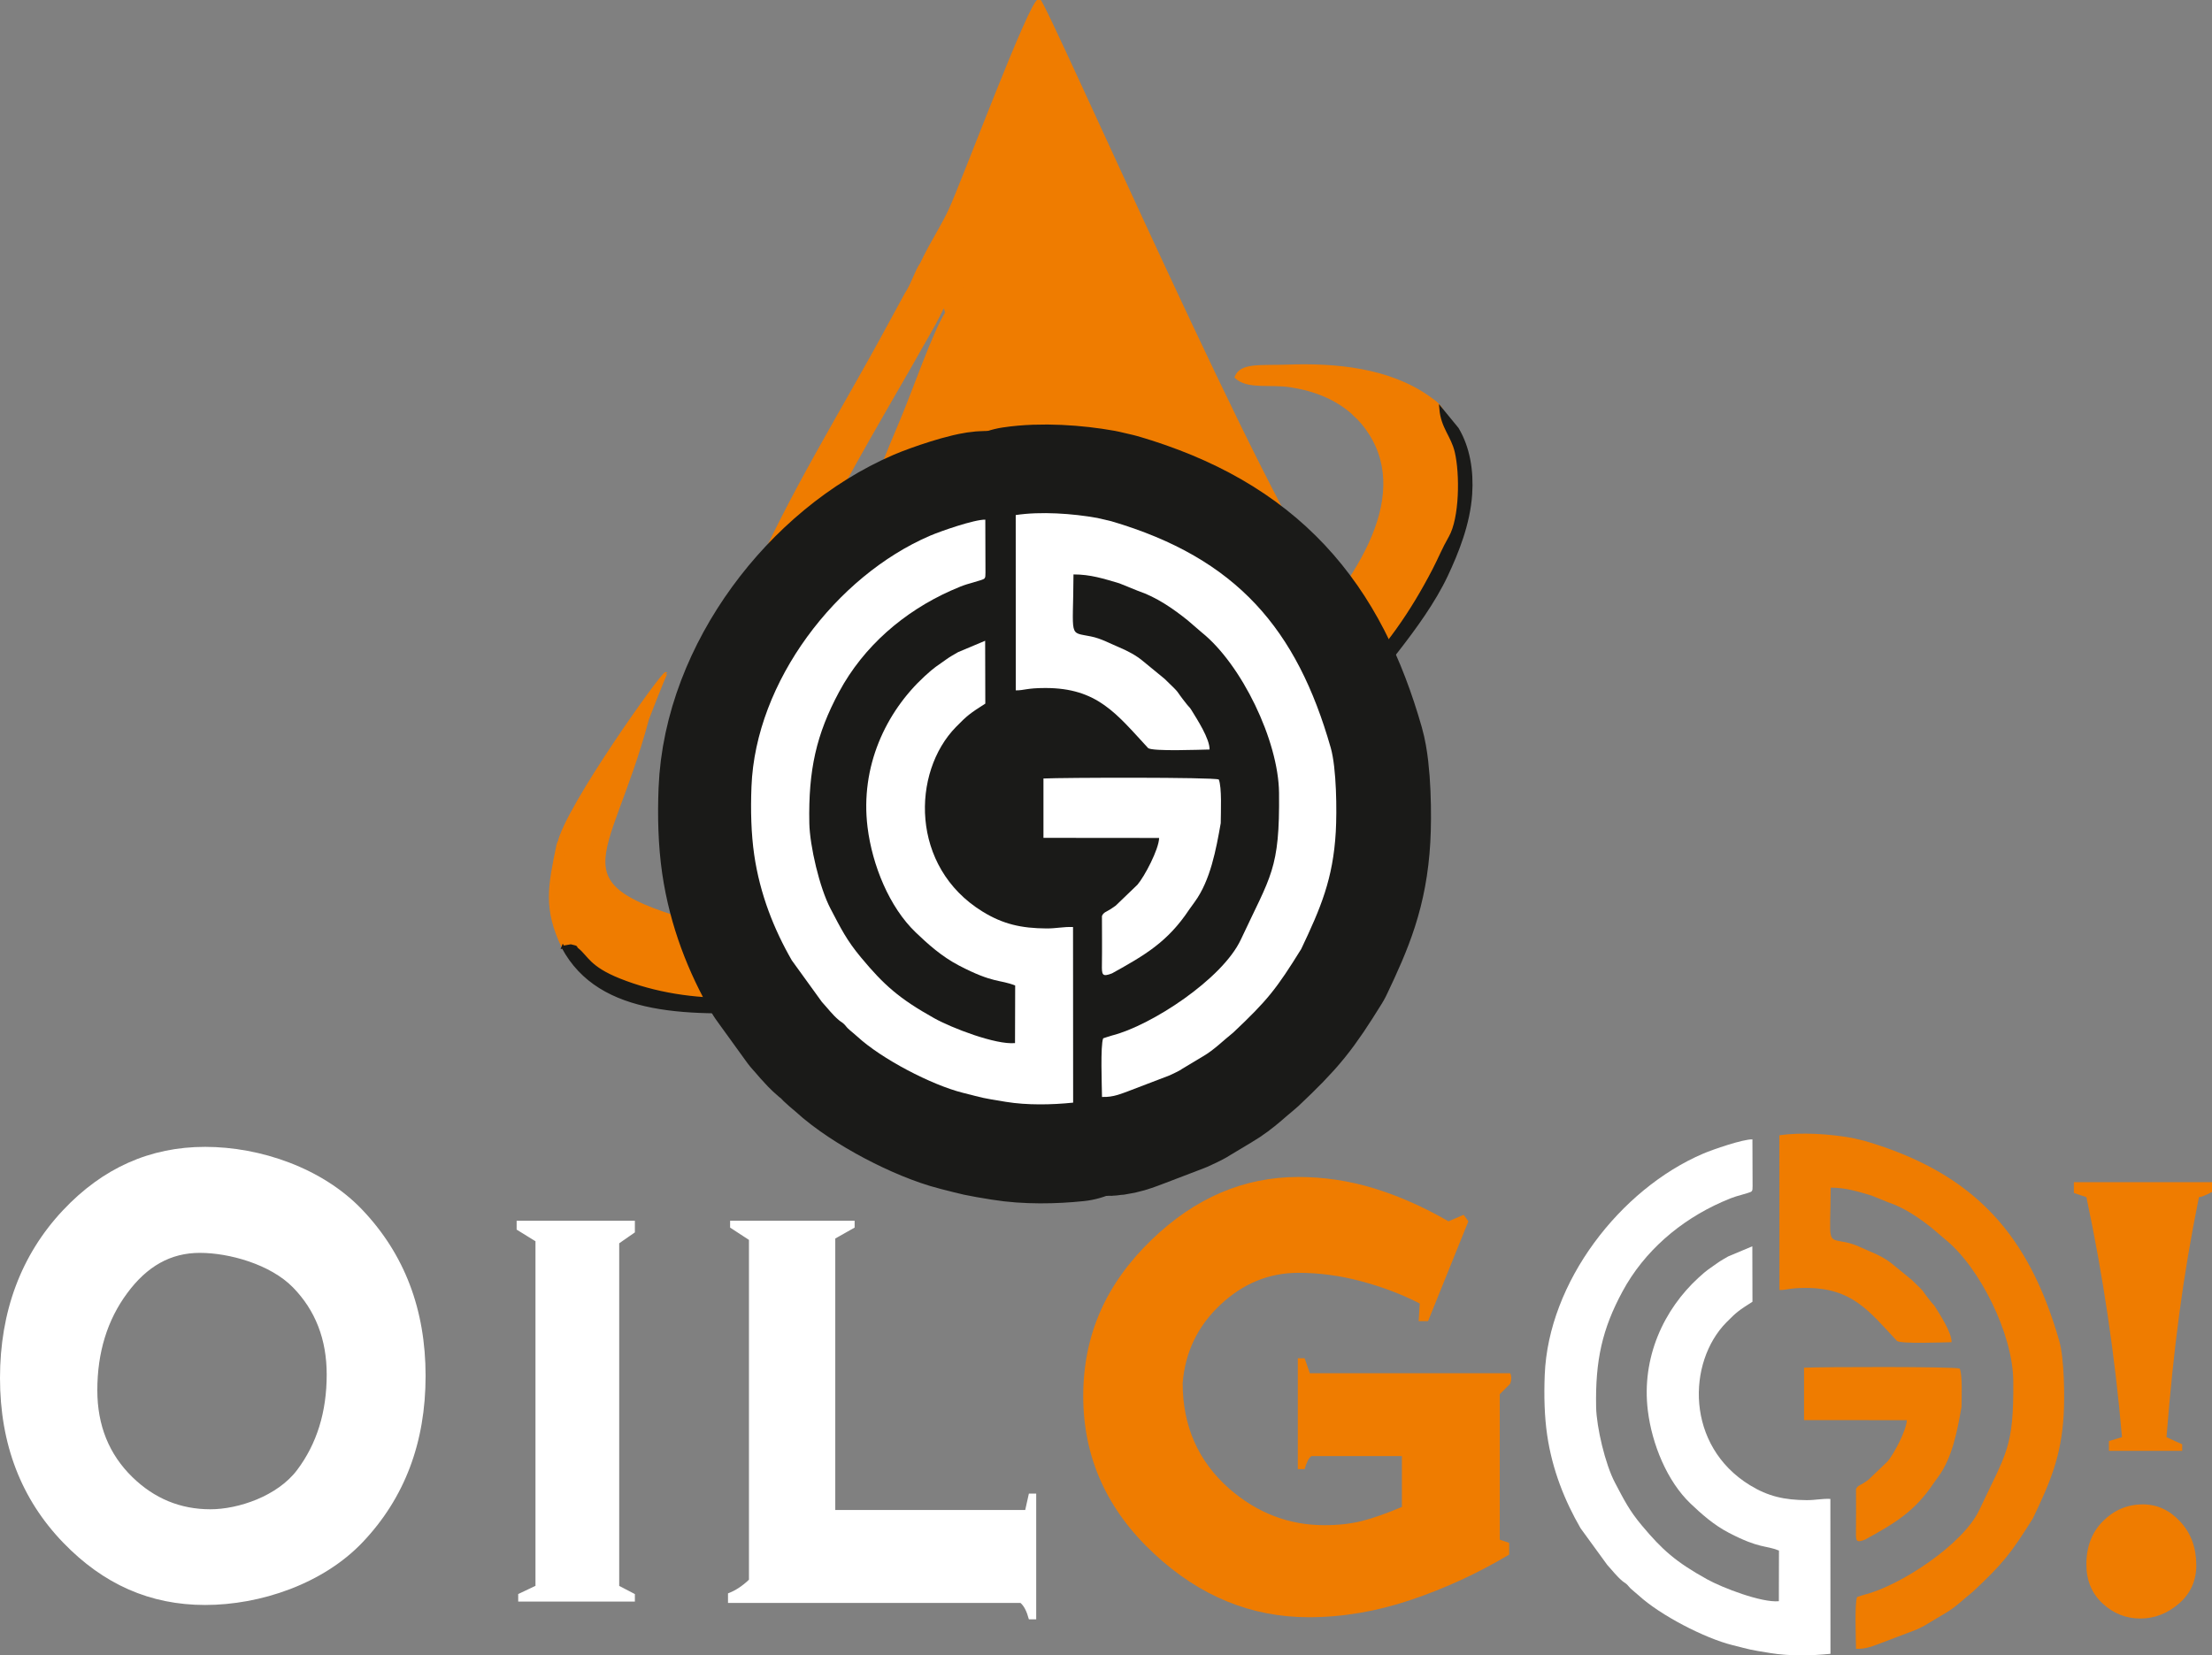 <svg xmlns="http://www.w3.org/2000/svg" width="167" height="125" viewBox="0 0 167 125" fill="none"><rect x="0" y="0" width="167" height="125" fill="#808080" stroke="none"/><g clip-path="url(#clip0_4424_2719)"><path fill-rule="evenodd" clip-rule="evenodd" d="M134.299 120.921C132.994 121.045 130.034 119.906 128.876 119.263C126.512 117.95 125.504 117.051 123.961 115.209C122.998 114.058 122.628 113.298 121.925 111.968C121.189 110.574 120.534 107.782 120.503 106.267C120.433 102.718 120.972 100.348 122.495 97.527C124.144 94.475 126.857 92.166 129.99 90.775C131.081 90.29 131.109 90.36 131.971 90.086C132.294 89.984 132.315 89.977 132.315 89.571L132.303 86.043C131.572 86.026 129.297 86.816 128.592 87.117C122.313 89.799 116.895 96.83 116.623 103.832C116.56 105.429 116.601 106.976 116.808 108.382C117.193 111.009 118.137 113.349 119.33 115.413L121.343 118.18C121.725 118.593 122.05 119.032 122.474 119.387C122.645 119.53 122.669 119.513 122.811 119.639C122.95 119.766 122.958 119.817 123.09 119.945C123.28 120.127 123.504 120.29 123.721 120.489C125.352 121.982 128.693 123.711 130.789 124.235C132.279 124.609 131.983 124.565 133.69 124.842C135.088 125.068 136.749 125.044 138.195 124.893L138.188 113.194C137.528 113.167 137.069 113.291 136.407 113.288C134.727 113.279 133.497 113.007 132.12 112.164C127.251 109.183 127.369 102.878 130.339 99.862C131.122 99.069 131.28 98.959 132.306 98.306L132.296 94.118L130.479 94.881C130.214 95.034 129.913 95.201 129.697 95.356C128.996 95.862 128.958 95.828 128.236 96.488C125.629 98.872 123.908 102.509 124.409 106.541C124.724 109.081 125.87 111.87 127.634 113.55C128.45 114.325 129.374 115.158 130.534 115.76C132.862 116.969 133.273 116.68 134.308 117.095L134.299 120.933V120.921Z" fill="white"></path><path fill-rule="evenodd" clip-rule="evenodd" d="M147.339 101.36C147.351 100.639 146.508 99.358 146.109 98.709C145.993 98.522 145.964 98.534 145.81 98.343C144.881 97.187 145.555 97.833 144.323 96.648L142.896 95.483C142.431 95.085 141.808 94.767 141.249 94.536C140.614 94.274 140.07 93.963 139.382 93.822C137.858 93.511 138.193 93.99 138.212 89.69C139.341 89.685 140.251 89.977 141.29 90.285L142.539 90.79C143.772 91.2 144.884 91.97 145.866 92.749L146.814 93.56C149.476 95.682 151.96 100.761 151.996 104.247C152.049 109.375 151.45 109.729 149.437 114.021C148.198 116.663 143.408 119.761 140.802 120.416C140.799 120.416 140.248 120.584 140.205 120.606C140.01 121.06 140.116 123.762 140.125 124.514C140.898 124.548 141.461 124.281 142.049 124.068L144.66 123.075C144.768 123.026 145.319 122.769 145.428 122.691C145.442 122.681 145.461 122.664 145.473 122.655L146.903 121.803C147.642 121.375 148.251 120.754 148.92 120.227C151.226 118.069 151.823 117.314 153.483 114.655C154.785 111.931 155.618 109.996 155.801 106.847C155.881 105.471 155.854 102.606 155.462 101.241C153.197 93.368 149.187 88.615 140.746 86.15L139.805 85.932C138.149 85.638 136.007 85.485 134.337 85.738L134.342 97.42C134.915 97.427 135.064 97.265 136.318 97.262C139.815 97.257 141.083 98.974 143.218 101.268C143.541 101.496 146.662 101.373 147.334 101.36" fill="#EF7C00"></path><path fill-rule="evenodd" clip-rule="evenodd" d="M140.123 112.468C140.123 113.529 140.137 114.599 140.121 115.658C140.109 116.36 140.118 116.539 140.802 116.272C142.994 115.058 144.527 114.194 145.986 112.004L146.337 111.519C147.399 110.079 147.779 108.013 148.087 106.262C148.094 105.502 148.169 103.878 147.957 103.354C147.558 103.194 137.451 103.223 136.2 103.288V107.243L143.959 107.25C143.935 108.018 142.975 109.819 142.508 110.363L141.05 111.759C140.91 111.856 140.821 111.914 140.701 111.997C140.482 112.145 140.21 112.198 140.121 112.47" fill="#EF7C00"></path><path fill-rule="evenodd" clip-rule="evenodd" d="M78.231 122.29H77.678C77.519 121.688 77.31 121.276 77.045 121.052H54.962V120.329C55.516 120.122 56.043 119.778 56.544 119.297V93.635L55.121 92.705V92.188H64.522V92.705L63.061 93.531V114.031H77.401L77.678 112.793H78.231V122.293V122.29ZM47.932 120.948H39.123V120.38L40.427 119.761V93.737L39.005 92.858V92.188H47.932V93.067L46.748 93.892V119.763L47.932 120.382V120.95V120.948ZM24.665 103.805C24.665 101.154 23.816 98.959 22.116 97.221C20.417 95.483 17.303 94.614 15.091 94.614C12.879 94.614 11.1 95.628 9.601 97.66C8.099 99.692 7.348 102.135 7.348 104.992C7.348 107.644 8.231 109.829 9.996 111.55C11.654 113.167 13.618 113.978 15.883 113.978C17.989 113.978 20.947 112.987 22.434 111.008C23.921 109.03 24.665 106.629 24.665 103.805ZM32.131 103.907C32.131 108.933 30.552 113.116 27.39 116.454C24.388 119.622 19.647 121.205 15.486 121.205C11.324 121.205 7.808 119.642 4.78 116.507C1.591 113.206 0 109.054 0 104.063C0 99.071 1.579 94.784 4.741 91.411C7.743 88.209 11.326 86.609 15.486 86.609C19.645 86.609 24.343 88.199 27.351 91.36C30.533 94.706 32.131 98.882 32.131 103.907Z" fill="white"></path><path fill-rule="evenodd" clip-rule="evenodd" d="M165.816 118.188C165.816 119.37 165.38 120.339 164.511 121.094C163.642 121.849 162.668 122.227 161.587 122.227C160.506 122.227 159.558 121.849 158.742 121.094C157.926 120.339 157.517 119.353 157.517 118.139C157.517 116.792 157.938 115.701 158.781 114.864C159.623 114.026 160.624 113.609 161.782 113.609C162.863 113.609 163.804 114.043 164.608 114.915C165.411 115.784 165.813 116.877 165.813 118.19M167 90.015C166.499 90.278 166.17 90.409 166.013 90.409C165.407 93.405 164.913 96.335 164.533 99.2C164.15 102.065 163.828 105.175 163.565 108.532L164.75 109.074V109.566H159.219V108.828L160.205 108.532C159.671 102.375 158.776 96.335 157.519 90.409L156.571 90.088V89.275H167V90.013V90.015ZM114.019 104.497L113.229 105.286V116.27L113.939 116.515V117.401C111.568 118.814 109.094 119.955 106.512 120.824C103.932 121.693 101.363 122.13 98.807 122.13C94.463 122.13 90.578 120.538 87.153 117.352C83.572 114.036 81.781 110.064 81.781 105.434C81.781 100.805 83.507 96.93 86.956 93.613C90.222 90.462 93.909 88.884 98.018 88.884C99.968 88.884 101.876 89.171 103.746 89.746C105.616 90.321 107.486 91.149 109.356 92.232L110.502 91.739L110.858 92.232L107.816 99.768H107.106L107.186 98.437C105.843 97.748 104.374 97.189 102.781 96.762C101.188 96.335 99.602 96.121 98.02 96.121C95.808 96.121 93.847 96.925 92.133 98.534C90.422 100.144 89.474 102.113 89.288 104.444C89.288 107.695 90.46 110.353 92.805 112.422C94.911 114.259 97.308 115.18 99.994 115.18C101.048 115.18 101.996 115.073 102.839 114.859C103.681 114.645 104.682 114.293 105.84 113.801V109.96H99.007C98.875 110.059 98.771 110.205 98.692 110.404C98.639 110.504 98.574 110.683 98.495 110.945H97.982V102.572H98.495L98.889 103.706H114.019C114.124 103.936 114.124 104.199 114.019 104.495V104.497Z" fill="#EF7C00"></path><path fill-rule="evenodd" clip-rule="evenodd" d="M71.719 15.873C70.857 17.721 69.41 19.651 69.098 21.406L69.259 22.457C72.328 22.501 69.581 21.935 72.631 21.073C72.494 23.754 71.974 23.241 71.463 23.635C70.534 25.065 68.929 29.697 68.116 31.608C66.992 34.249 65.865 37.082 64.874 40.042C60.159 54.094 60.346 58.777 63.186 65.512C63.239 65.568 63.307 65.585 63.326 65.694L64.161 67.583C70.761 66.395 80.677 61.059 85.534 57.733C89.062 55.317 93.423 51.831 96.198 48.828C96.829 48.146 99.773 44.39 99.746 43.297C96.55 40.411 78.876 0.061 78.451 0.027C77.832 -0.024 72.698 13.771 71.719 15.873Z" fill="#EF7C00"></path><path d="M71.719 15.873C70.857 17.721 69.41 19.651 69.098 21.406L69.259 22.457C72.328 22.501 69.581 21.935 72.631 21.073C72.494 23.754 71.974 23.241 71.463 23.635C70.534 25.065 68.929 29.697 68.116 31.608C66.992 34.249 65.865 37.082 64.874 40.042C60.159 54.094 60.346 58.777 63.186 65.512C63.239 65.568 63.307 65.585 63.326 65.694L64.161 67.583C70.761 66.395 80.677 61.059 85.534 57.733C89.062 55.317 93.423 51.831 96.198 48.828C96.829 48.146 99.773 44.39 99.746 43.297C96.55 40.411 78.876 0.061 78.451 0.027C77.832 -0.024 72.698 13.771 71.719 15.873Z" stroke="#EF7C00" stroke-width="0.22" stroke-miterlimit="22.93"></path><path fill-rule="evenodd" clip-rule="evenodd" d="M102.278 31.326C102.709 31.722 103.06 32.127 103.441 32.719C109.828 42.673 86.781 58.828 80.508 62.377C74.734 65.645 65.747 69.408 58.801 70.037C57.242 70.178 55.54 70.214 53.978 70.117C41.438 66.798 45.864 65.602 48.888 54.295C48.907 54.22 50.242 50.809 50.274 50.867C50.139 50.634 42.726 61.044 42.194 63.686L43.766 62.89C43.744 64.05 43.862 63.54 43.494 64.383C44.278 64.254 45.46 63.849 44.392 62.958C44.413 64.48 44.981 64.618 44.988 64.633C45.2 65.094 45.243 66.053 45.236 66.376L44.512 66.546C43.814 66.672 43.956 66.92 42.697 66.944L42.601 66.114C42.601 66.114 42.659 65.368 42.661 65.245C42.697 64.244 42.74 64.448 42.514 63.506C42.105 63.737 42.298 63.339 42.124 63.812C41.474 66.963 41.118 68.59 42.507 71.52L43.102 71.416C43.732 71.571 43.347 71.489 43.597 71.686C44.319 72.256 44.452 73.062 46.77 73.99C52.182 76.158 58.536 75.699 63.986 74.157L76.325 69.828C77.984 69.09 79.7 68.236 81.23 67.352L84.66 65.417C84.903 65.284 84.973 65.262 85.221 65.116C85.777 64.791 85.498 64.919 85.924 64.667C86.985 64.038 87.05 64.111 88.025 63.378C96.102 57.301 94.79 59.158 102.088 51.627C104.726 48.906 106.543 46.33 108.261 43.025C108.695 42.195 108.988 41.443 109.491 40.566C110.307 39.141 110.348 35.795 109.946 34.103C109.653 32.867 109.082 32.705 108.959 31.268C108.801 30.685 108.444 30.432 107.847 30.01C104.827 27.878 100.805 27.517 97.214 27.645C95.147 27.718 93.717 27.495 93.322 28.478C94.203 29.311 95.878 28.891 97.457 29.141C99.296 29.432 100.935 30.071 102.29 31.321L102.278 31.326Z" fill="#EF7C00"></path><path d="M102.278 31.326C102.709 31.722 103.06 32.127 103.441 32.719C109.828 42.673 86.781 58.828 80.508 62.377C74.734 65.645 65.747 69.408 58.801 70.037C57.242 70.178 55.54 70.214 53.978 70.117C41.438 66.798 45.864 65.602 48.888 54.295C48.907 54.22 50.242 50.809 50.274 50.867C50.139 50.634 42.726 61.044 42.194 63.686L43.766 62.89C43.744 64.05 43.862 63.54 43.494 64.383C44.278 64.254 45.46 63.849 44.392 62.958C44.413 64.48 44.981 64.618 44.988 64.633C45.2 65.094 45.243 66.053 45.236 66.376L44.512 66.546C43.814 66.672 43.956 66.92 42.697 66.944L42.601 66.114C42.601 66.114 42.659 65.368 42.661 65.245C42.697 64.244 42.74 64.448 42.514 63.506C42.105 63.737 42.298 63.339 42.124 63.812C41.474 66.963 41.118 68.59 42.507 71.52L43.102 71.416C43.732 71.571 43.347 71.489 43.597 71.686C44.319 72.256 44.452 73.062 46.77 73.99C52.182 76.158 58.536 75.699 63.986 74.157L76.325 69.828C77.984 69.09 79.7 68.236 81.23 67.352L84.66 65.417C84.903 65.284 84.973 65.262 85.221 65.116C85.777 64.791 85.498 64.919 85.924 64.667C86.985 64.038 87.05 64.111 88.025 63.378C96.102 57.301 94.79 59.158 102.088 51.627C104.726 48.906 106.543 46.33 108.261 43.025C108.695 42.195 108.988 41.443 109.491 40.566C110.307 39.141 110.348 35.795 109.946 34.103C109.653 32.867 109.082 32.705 108.959 31.268C108.801 30.685 108.444 30.432 107.847 30.01C104.827 27.878 100.805 27.517 97.214 27.645C95.147 27.718 93.717 27.495 93.322 28.478C94.203 29.311 95.878 28.891 97.457 29.141C99.296 29.432 100.935 30.071 102.29 31.321L102.278 31.326Z" stroke="#EF7C00" stroke-width="0.22" stroke-miterlimit="22.93"></path><path fill-rule="evenodd" clip-rule="evenodd" d="M56.702 76.128C56.447 76.432 59.475 80.2 59.906 80.632C60.428 81.156 61.28 82.125 61.855 82.572C62.669 82.302 63.174 81.848 63.875 81.423C64.59 81.751 65.572 82.378 66.18 82.909L65.778 85.344C67.612 85.888 69.081 87.032 71.341 87.333C71.627 86.264 71.849 86.352 72.229 85.439C75.456 86.01 74.811 85.356 75.5 88.365L81.192 88.311L81.63 85.983L84.458 85.5C85.194 87.053 85.158 87.216 86.716 87.272C87.44 86.636 87.707 86.66 88.725 86.383C88.641 86.311 88.533 86.255 88.451 86.197C88.374 86.143 88.282 86.082 88.193 86.017C88.111 85.959 88.044 85.915 87.96 85.852C85.791 84.172 87.835 77.631 87.115 76.471C83.1 78.027 81.907 79.214 76.703 78.799C75.062 78.668 73.093 78.1 71.738 77.512C70.002 76.76 67.721 74.346 66.505 73.689C65.836 74.417 65.728 74.283 64.269 74.691C62.209 75.266 58.727 76.243 56.698 76.131L56.702 76.128Z" fill="#1A1A18"></path><path d="M56.702 76.128C56.447 76.432 59.475 80.2 59.906 80.632C60.428 81.156 61.28 82.125 61.855 82.572C62.669 82.302 63.174 81.848 63.875 81.423C64.59 81.751 65.572 82.378 66.18 82.909L65.778 85.344C67.612 85.888 69.081 87.032 71.341 87.333C71.627 86.264 71.849 86.352 72.229 85.439C75.456 86.01 74.811 85.356 75.5 88.365L81.192 88.311L81.63 85.983L84.458 85.5C85.194 87.053 85.158 87.216 86.716 87.272C87.44 86.636 87.707 86.66 88.725 86.383C88.641 86.311 88.533 86.255 88.451 86.197C88.374 86.143 88.282 86.082 88.193 86.017C88.111 85.959 88.044 85.915 87.96 85.852C85.791 84.172 87.835 77.631 87.115 76.471C83.1 78.027 81.907 79.214 76.703 78.799C75.062 78.668 73.093 78.1 71.738 77.512C70.002 76.76 67.721 74.346 66.505 73.689C65.836 74.417 65.728 74.283 64.269 74.691C62.209 75.266 58.727 76.243 56.698 76.131L56.702 76.128Z" stroke="#1A1A18" stroke-width="0.22" stroke-miterlimit="22.93"></path><path fill-rule="evenodd" clip-rule="evenodd" d="M53.807 51.95C52.957 54.968 52.288 58.309 52.247 61.52C52.223 63.307 52.24 67.214 53.321 68.716L55.966 68.852C56.127 67.063 55.675 66.597 55.364 64.39C54.746 56.711 57.446 49.272 60.606 42.562C63.102 37.262 65.831 32.695 68.715 27.658C69.312 26.614 69.61 26.072 70.156 25.128C71.497 22.807 71.194 22.644 71.463 23.637C71.974 23.244 72.493 23.756 72.631 21.076C69.581 21.938 72.328 22.503 69.259 22.46L69.598 19.877C69.155 20.493 68.917 21.445 68.397 22.222L67.095 24.613C63.61 31.073 59.595 37.417 56.649 44.276C55.578 46.772 54.546 49.326 53.804 51.953L53.807 51.95Z" fill="#EF7C00"></path><path d="M53.807 51.95C52.957 54.968 52.288 58.309 52.247 61.52C52.223 63.307 52.24 67.214 53.321 68.716L55.966 68.852C56.127 67.063 55.675 66.597 55.364 64.39C54.746 56.711 57.446 49.272 60.606 42.562C63.102 37.262 65.831 32.695 68.715 27.658C69.312 26.614 69.61 26.072 70.156 25.128C71.497 22.807 71.194 22.644 71.463 23.637C71.974 23.244 72.493 23.756 72.631 21.076C69.581 21.938 72.328 22.503 69.259 22.46L69.598 19.877C69.155 20.493 68.917 21.445 68.397 22.222L67.095 24.613C63.61 31.073 59.595 37.417 56.649 44.276C55.578 46.772 54.546 49.326 53.804 51.953L53.807 51.95Z" stroke="#EF7C00" stroke-width="0.22" stroke-miterlimit="22.93"></path><path fill-rule="evenodd" clip-rule="evenodd" d="M42.5 71.521C45.301 76.774 52.173 76.624 59.213 76.269L67.276 74.599C67.721 74.07 67.343 74.279 68.224 74.111L69.791 73.482C71.596 73.048 74.835 71.642 76.496 70.858C77.769 70.258 78.674 69.906 79.777 69.328C80.908 68.734 81.743 68.117 82.968 67.789L83.339 67.634L84.015 67.053C84.015 67.053 84.511 66.745 84.549 66.721C85.002 66.451 85.288 66.303 85.794 65.995C86.641 65.475 87.322 65.075 88.083 64.592C89.534 63.674 91.238 62.341 92.49 61.593L93.885 60.472C94.458 60.015 94.169 60.105 94.884 59.908C95.647 59 96.196 58.644 97.036 57.932C97.816 57.272 98.278 56.806 98.998 56.213C99.84 55.519 101.852 53.181 102.824 52.742C103.299 51.518 107.33 47.439 109.21 43.433C110.006 41.736 110.887 39.573 111.036 37.318C111.152 35.558 110.878 33.822 110.026 32.385L108.774 30.857C108.897 32.295 109.643 32.875 109.937 34.111C110.336 35.8 110.298 39.146 109.482 40.574C108.979 41.45 108.683 42.203 108.252 43.033C106.536 46.337 104.719 48.913 102.078 51.635C94.783 59.163 96.095 57.306 88.015 63.385C87.04 64.118 86.975 64.045 85.914 64.674C85.49 64.927 85.767 64.798 85.211 65.123C84.966 65.267 84.894 65.291 84.65 65.424L81.221 67.359C79.69 68.241 77.974 69.098 76.316 69.836L63.976 74.165C58.527 75.706 52.173 76.165 46.76 73.997C44.442 73.07 44.31 72.261 43.588 71.693C43.335 71.494 43.722 71.576 43.092 71.424L42.497 71.528L42.5 71.521Z" fill="#1A1A18"></path><path d="M42.5 71.521C45.301 76.774 52.173 76.624 59.213 76.269L67.276 74.599C67.721 74.07 67.343 74.279 68.224 74.111L69.791 73.482C71.596 73.048 74.835 71.642 76.496 70.858C77.769 70.258 78.674 69.906 79.777 69.328C80.908 68.734 81.743 68.117 82.968 67.789L83.339 67.634L84.015 67.053C84.015 67.053 84.511 66.745 84.549 66.721C85.002 66.451 85.288 66.303 85.794 65.995C86.641 65.475 87.322 65.075 88.083 64.592C89.534 63.674 91.238 62.341 92.49 61.593L93.885 60.472C94.458 60.015 94.169 60.105 94.884 59.908C95.647 59 96.196 58.644 97.036 57.932C97.816 57.272 98.278 56.806 98.998 56.213C99.84 55.519 101.852 53.181 102.824 52.742C103.299 51.518 107.33 47.439 109.21 43.433C110.006 41.736 110.887 39.573 111.036 37.318C111.152 35.558 110.878 33.822 110.026 32.385L108.774 30.857C108.897 32.295 109.643 32.875 109.937 34.111C110.336 35.8 110.298 39.146 109.482 40.574C108.979 41.45 108.683 42.203 108.252 43.033C106.536 46.337 104.719 48.913 102.078 51.635C94.783 59.163 96.095 57.306 88.015 63.385C87.04 64.118 86.975 64.045 85.914 64.674C85.49 64.927 85.767 64.798 85.211 65.123C84.966 65.267 84.894 65.291 84.65 65.424L81.221 67.359C79.69 68.241 77.974 69.098 76.316 69.836L63.976 74.165C58.527 75.706 52.173 76.165 46.76 73.997C44.442 73.07 44.31 72.261 43.588 71.693C43.335 71.494 43.722 71.576 43.092 71.424L42.497 71.528L42.5 71.521Z" stroke="#1A1A18" stroke-width="0.22" stroke-miterlimit="22.93"></path><path fill-rule="evenodd" clip-rule="evenodd" d="M95.539 61.134L96.921 62.059C96.928 62.217 96.456 62.601 96.367 63.803L96.432 71.139C97.532 71.139 98.663 71.113 99.758 71.156C102.045 71.249 101.64 71.251 102.189 70.542C102.215 70.51 102.247 70.416 102.29 70.362C102.29 71.487 102.102 70.564 102.86 70.933L103.409 69.532L101.551 68.112L102.076 65.422L104.37 64.863L104.423 59.085L102.285 58.796L101.359 56.599C100.911 57.298 101.664 56.694 101.236 56.424C101.226 56.417 101.169 56.371 101.156 56.366C100.738 56.211 100.533 56.441 100.191 56.801C98.02 59.093 98.812 57.973 96.961 59.564C96.81 59.695 96.386 60.066 96.227 60.231L95.541 61.134H95.539Z" fill="#1A1A18"></path><path d="M95.539 61.134L96.921 62.059C96.928 62.217 96.456 62.601 96.367 63.803L96.432 71.139C97.532 71.139 98.663 71.113 99.758 71.156C102.045 71.249 101.64 71.251 102.189 70.542C102.215 70.51 102.247 70.416 102.29 70.362C102.29 71.487 102.102 70.564 102.86 70.933L103.409 69.532L101.551 68.112L102.076 65.422L104.37 64.863L104.423 59.085L102.285 58.796L101.359 56.599C100.911 57.298 101.664 56.694 101.236 56.424C101.226 56.417 101.169 56.371 101.156 56.366C100.738 56.211 100.533 56.441 100.191 56.801C98.02 59.093 98.812 57.973 96.961 59.564C96.81 59.695 96.386 60.066 96.227 60.231L95.541 61.134H95.539Z" stroke="#1A1A18" stroke-width="0.22" stroke-miterlimit="22.93"></path><path fill-rule="evenodd" clip-rule="evenodd" d="M89.091 75.065C88.494 77.282 88.817 75.614 89.5 76.267C90.331 75.558 94.829 75.854 96.28 75.854C96.28 77.561 96.03 79.525 96.564 81.04C97.537 80.251 97.874 79.722 98.596 78.624L97.501 76.65C97.968 75.752 98.449 75.364 98.829 74.356L101.157 74.74C101.97 73.684 102.519 72.254 102.863 70.931C102.102 70.561 102.293 71.487 102.293 70.36C102.249 70.413 102.218 70.508 102.191 70.54C101.643 71.249 102.047 71.244 99.761 71.154C98.665 71.11 97.534 71.137 96.434 71.137L96.369 63.8C96.461 62.598 96.933 62.215 96.923 62.057L95.541 61.132L94.983 60.675C95.197 66.883 93.469 70.479 89.609 74.393L89.091 75.063V75.065Z" fill="#1A1A18"></path><path d="M89.091 75.065C88.494 77.282 88.817 75.614 89.5 76.267C90.331 75.558 94.829 75.854 96.28 75.854C96.28 77.561 96.03 79.525 96.564 81.04C97.537 80.251 97.874 79.722 98.596 78.624L97.501 76.65C97.968 75.752 98.449 75.364 98.829 74.356L101.157 74.74C101.97 73.684 102.519 72.254 102.863 70.931C102.102 70.561 102.293 71.487 102.293 70.36C102.249 70.413 102.218 70.508 102.191 70.54C101.643 71.249 102.047 71.244 99.761 71.154C98.665 71.11 97.534 71.137 96.434 71.137L96.369 63.8C96.461 62.598 96.933 62.215 96.923 62.057L95.541 61.132L94.983 60.675C95.197 66.883 93.469 70.479 89.609 74.393L89.091 75.063V75.065Z" stroke="#1A1A18" stroke-width="0.22" stroke-miterlimit="22.93"></path><path fill-rule="evenodd" clip-rule="evenodd" d="M87.12 76.471C87.837 77.631 85.794 84.172 87.965 85.852C88.046 85.915 88.116 85.959 88.198 86.017C88.287 86.082 88.379 86.141 88.456 86.196C88.537 86.255 88.646 86.311 88.73 86.383L90.891 85.167L90.564 82.9C91.168 82.375 92.078 81.809 92.706 81.375L94.704 82.574L96.564 81.042C96.03 79.527 96.28 77.561 96.28 75.856C94.829 75.856 90.331 75.56 89.5 76.269C88.819 75.616 88.494 77.286 89.091 75.067C88.326 75.585 87.421 76.15 87.12 76.471Z" fill="#1A1A18"></path><path d="M87.12 76.471C87.837 77.631 85.794 84.172 87.965 85.852C88.046 85.915 88.116 85.959 88.198 86.017C88.287 86.082 88.379 86.141 88.456 86.196C88.537 86.255 88.646 86.311 88.73 86.383L90.891 85.167L90.564 82.9C91.168 82.375 92.078 81.809 92.706 81.375L94.704 82.574L96.564 81.042C96.03 79.527 96.28 77.561 96.28 75.856C94.829 75.856 90.331 75.56 89.5 76.269C88.819 75.616 88.494 77.286 89.091 75.067C88.326 75.585 87.421 76.15 87.12 76.471Z" stroke="#1A1A18" stroke-width="0.22" stroke-miterlimit="22.93"></path><path fill-rule="evenodd" clip-rule="evenodd" d="M94.879 59.906L94.983 60.678L95.541 61.134L96.227 60.231C96.386 60.066 96.81 59.695 96.961 59.563C98.812 57.973 98.02 59.093 100.191 56.801C100.533 56.439 100.738 56.211 101.157 56.366C101.169 56.371 101.226 56.417 101.236 56.424C101.667 56.691 100.913 57.298 101.359 56.599C101.811 55.492 102.593 55.252 103.368 54.739L102.82 52.737C101.847 53.178 99.833 55.516 98.993 56.208C98.273 56.803 97.811 57.267 97.031 57.927C96.191 58.639 95.642 58.995 94.879 59.903V59.906Z" fill="#1A1A18"></path><path d="M94.879 59.906L94.983 60.678L95.541 61.134L96.227 60.231C96.386 60.066 96.81 59.695 96.961 59.563C98.812 57.973 98.02 59.093 100.191 56.801C100.533 56.439 100.738 56.211 101.157 56.366C101.169 56.371 101.226 56.417 101.236 56.424C101.667 56.691 100.913 57.298 101.359 56.599C101.811 55.492 102.593 55.252 103.368 54.739L102.82 52.737C101.847 53.178 99.833 55.516 98.993 56.208C98.273 56.803 97.811 57.267 97.031 57.927C96.191 58.639 95.642 58.995 94.879 59.903V59.906Z" stroke="#1A1A18" stroke-width="0.22" stroke-miterlimit="22.93"></path><path fill-rule="evenodd" clip-rule="evenodd" d="M42.509 63.506C42.738 64.448 42.692 64.247 42.656 65.245C42.651 65.368 42.596 66.109 42.596 66.114L42.692 66.944C43.951 66.917 43.809 66.67 44.507 66.546L45.231 66.376C45.239 66.053 45.195 65.094 44.984 64.633C44.976 64.618 44.408 64.48 44.387 62.958C45.458 63.851 44.274 64.254 43.489 64.383C43.855 63.54 43.797 63.739 43.819 62.579L42.591 62.958L42.507 63.509L42.509 63.506Z" fill="#EF7C00"></path><path d="M42.509 63.506C42.738 64.448 42.692 64.247 42.656 65.245C42.651 65.368 42.596 66.109 42.596 66.114L42.692 66.944C43.951 66.917 43.809 66.67 44.507 66.546L45.231 66.376C45.239 66.053 45.195 65.094 44.984 64.633C44.976 64.618 44.408 64.48 44.387 62.958C45.458 63.851 44.274 64.254 43.489 64.383C43.855 63.54 43.797 63.739 43.819 62.579L42.591 62.958L42.507 63.509L42.509 63.506Z" stroke="#EF7C00" stroke-width="0.22" stroke-miterlimit="22.93"></path><path fill-rule="evenodd" clip-rule="evenodd" d="M76.701 79.163C75.23 79.304 71.899 78.013 70.595 77.284C67.935 75.796 66.797 74.776 65.061 72.688C63.978 71.385 63.559 70.523 62.768 69.015C61.937 67.435 61.201 64.271 61.167 62.555C61.088 58.532 61.694 55.847 63.41 52.649C65.266 49.192 68.32 46.575 71.849 44.997C73.076 44.448 73.107 44.526 74.077 44.215C74.441 44.099 74.465 44.091 74.465 43.632L74.453 39.634C73.63 39.614 71.069 40.508 70.275 40.85C63.206 43.892 57.104 51.86 56.799 59.794C56.729 61.605 56.775 63.356 57.006 64.948C57.441 67.925 58.5 70.579 59.846 72.916L62.113 76.053C62.544 76.519 62.91 77.019 63.386 77.42C63.579 77.583 63.608 77.563 63.764 77.707C63.92 77.85 63.928 77.906 64.079 78.054C64.294 78.26 64.546 78.445 64.789 78.67C66.626 80.363 70.388 82.319 72.746 82.914C74.424 83.337 74.092 83.288 76.012 83.601C77.587 83.859 79.457 83.829 81.084 83.659L81.076 70.399C80.335 70.37 79.815 70.511 79.069 70.506C77.177 70.494 75.793 70.185 74.243 69.231C68.763 65.854 68.893 58.709 72.239 55.291C73.119 54.39 73.297 54.269 74.453 53.526L74.441 48.779L72.395 49.641C72.097 49.814 71.757 50.005 71.516 50.18C70.727 50.753 70.684 50.714 69.87 51.462C66.936 54.164 64.999 58.287 65.562 62.856C65.918 65.735 67.208 68.896 69.194 70.799C70.111 71.678 71.153 72.62 72.46 73.302C75.079 74.672 75.543 74.347 76.708 74.815L76.696 79.166L76.701 79.163Z" fill="white"></path><path d="M76.701 79.163C75.23 79.304 71.899 78.013 70.595 77.284C67.935 75.796 66.797 74.776 65.061 72.688C63.978 71.385 63.559 70.523 62.768 69.015C61.937 67.435 61.201 64.271 61.167 62.555C61.088 58.532 61.694 55.847 63.41 52.649C65.266 49.192 68.32 46.575 71.849 44.997C73.076 44.448 73.107 44.526 74.077 44.215C74.441 44.099 74.465 44.091 74.465 43.632L74.453 39.634C73.63 39.614 71.069 40.508 70.275 40.85C63.206 43.892 57.104 51.86 56.799 59.794C56.729 61.605 56.775 63.356 57.006 64.948C57.441 67.925 58.5 70.579 59.846 72.916L62.113 76.053C62.544 76.519 62.91 77.019 63.386 77.42C63.579 77.583 63.608 77.563 63.764 77.707C63.92 77.85 63.928 77.906 64.079 78.054C64.294 78.26 64.546 78.445 64.789 78.67C66.626 80.363 70.388 82.319 72.746 82.914C74.424 83.337 74.092 83.288 76.012 83.601C77.587 83.859 79.457 83.829 81.084 83.659L81.076 70.399C80.335 70.37 79.815 70.511 79.069 70.506C77.177 70.494 75.793 70.185 74.243 69.231C68.763 65.854 68.893 58.709 72.239 55.291C73.119 54.39 73.297 54.269 74.453 53.526L74.441 48.779L72.395 49.641C72.097 49.814 71.757 50.005 71.516 50.18C70.727 50.753 70.684 50.714 69.87 51.462C66.936 54.164 64.999 58.287 65.562 62.856C65.918 65.735 67.208 68.896 69.194 70.799C70.111 71.678 71.153 72.62 72.46 73.302C75.079 74.672 75.543 74.347 76.708 74.815L76.696 79.166L76.701 79.163Z" stroke="#1A1A18" stroke-width="14.17" stroke-linejoin="round"></path><path fill-rule="evenodd" clip-rule="evenodd" d="M91.382 56.995C91.394 56.177 90.448 54.725 89.999 53.992C89.868 53.781 89.835 53.795 89.662 53.577C88.617 52.266 89.375 53.001 87.986 51.656L86.381 50.338C85.856 49.886 85.158 49.527 84.528 49.263C83.813 48.964 83.202 48.612 82.427 48.454C80.713 48.102 81.086 48.643 81.108 43.771C82.381 43.766 83.404 44.096 84.573 44.443L85.981 45.014C87.368 45.48 88.622 46.349 89.727 47.235L90.793 48.153C93.789 50.556 96.584 56.313 96.627 60.265C96.687 66.077 96.013 66.478 93.746 71.343C92.35 74.337 86.959 77.847 84.025 78.59C84.022 78.59 83.401 78.78 83.351 78.804C83.132 79.316 83.252 82.38 83.262 83.232C84.133 83.271 84.766 82.968 85.425 82.727L88.364 81.603C88.487 81.55 89.106 81.256 89.231 81.169C89.248 81.156 89.267 81.139 89.284 81.127L90.894 80.161C91.727 79.678 92.41 78.974 93.166 78.374C95.76 75.927 96.432 75.075 98.302 72.059C99.768 68.971 100.706 66.779 100.911 63.21C101 61.649 100.971 58.403 100.528 56.859C97.98 47.937 93.464 42.55 83.962 39.755L82.903 39.508C81.04 39.173 78.626 39.003 76.749 39.289L76.754 52.528C77.399 52.535 77.567 52.351 78.98 52.351C82.918 52.346 84.345 54.291 86.749 56.891C87.113 57.15 90.627 57.007 91.382 56.995Z" fill="white"></path><path d="M91.382 56.995C91.394 56.177 90.448 54.725 89.999 53.992C89.868 53.781 89.835 53.795 89.662 53.577C88.617 52.266 89.375 53.001 87.986 51.656L86.381 50.338C85.856 49.886 85.158 49.527 84.528 49.263C83.813 48.964 83.202 48.612 82.427 48.454C80.713 48.102 81.086 48.643 81.108 43.771C82.381 43.766 83.404 44.096 84.573 44.443L85.981 45.014C87.368 45.48 88.622 46.349 89.727 47.235L90.793 48.153C93.789 50.556 96.584 56.313 96.627 60.265C96.687 66.077 96.013 66.478 93.746 71.343C92.35 74.337 86.959 77.847 84.025 78.59C84.022 78.59 83.401 78.78 83.351 78.804C83.132 79.316 83.252 82.38 83.262 83.232C84.133 83.271 84.766 82.968 85.425 82.727L88.364 81.603C88.487 81.55 89.106 81.256 89.231 81.169C89.248 81.156 89.267 81.139 89.284 81.127L90.894 80.161C91.727 79.678 92.41 78.974 93.166 78.374C95.76 75.927 96.432 75.075 98.302 72.059C99.768 68.971 100.706 66.779 100.911 63.21C101 61.649 100.971 58.403 100.528 56.859C97.98 47.937 93.464 42.55 83.962 39.755L82.903 39.508C81.04 39.173 78.626 39.003 76.749 39.289L76.754 52.528C77.399 52.535 77.567 52.351 78.98 52.351C82.918 52.346 84.345 54.291 86.749 56.891C87.113 57.15 90.627 57.007 91.382 56.995Z" stroke="#1A1A18" stroke-width="14.17" stroke-linejoin="round"></path><path fill-rule="evenodd" clip-rule="evenodd" d="M83.257 69.583C83.257 70.785 83.274 71.999 83.254 73.201C83.242 73.994 83.252 74.198 84.02 73.897C86.489 72.523 88.215 71.54 89.856 69.061L90.254 68.51C91.447 66.879 91.876 64.536 92.225 62.555C92.232 61.693 92.316 59.852 92.078 59.258C91.628 59.076 80.251 59.109 78.84 59.182V63.664L87.577 63.671C87.551 64.543 86.47 66.585 85.943 67.199L84.299 68.782C84.143 68.891 84.041 68.959 83.907 69.051C83.661 69.219 83.353 69.28 83.254 69.585L83.257 69.583Z" fill="white"></path><path d="M83.257 69.583C83.257 70.785 83.274 71.999 83.254 73.201C83.242 73.994 83.252 74.198 84.02 73.897C86.489 72.523 88.215 71.54 89.856 69.061L90.254 68.51C91.447 66.879 91.876 64.536 92.225 62.555C92.232 61.693 92.316 59.852 92.078 59.258C91.628 59.076 80.251 59.109 78.84 59.182V63.664L87.577 63.671C87.551 64.543 86.47 66.585 85.943 67.199L84.299 68.782C84.143 68.891 84.041 68.959 83.907 69.051C83.661 69.219 83.353 69.28 83.254 69.585L83.257 69.583Z" stroke="#1A1A18" stroke-width="14.17" stroke-linejoin="round"></path><path fill-rule="evenodd" clip-rule="evenodd" d="M76.636 78.772C75.165 78.913 71.834 77.622 70.53 76.893C67.87 75.405 66.732 74.385 64.996 72.297C63.913 70.994 63.494 70.132 62.703 68.624C61.872 67.044 61.136 63.88 61.102 62.164C61.023 58.141 61.629 55.456 63.345 52.258C65.201 48.801 68.255 46.184 71.784 44.606C73.011 44.057 73.042 44.135 74.012 43.824C74.376 43.708 74.4 43.7 74.4 43.242L74.388 39.243C73.565 39.224 71.004 40.117 70.21 40.459C63.141 43.501 57.039 51.469 56.734 59.403C56.664 61.215 56.71 62.965 56.941 64.558C57.376 67.534 58.435 70.188 59.781 72.526L62.048 75.662C62.479 76.129 62.845 76.629 63.321 77.029C63.514 77.192 63.543 77.172 63.699 77.316C63.855 77.459 63.863 77.515 64.014 77.663C64.228 77.869 64.481 78.054 64.724 78.279C66.561 79.972 70.323 81.928 72.681 82.523C74.359 82.946 74.027 82.897 75.947 83.21C77.521 83.468 79.391 83.439 81.019 83.269L81.011 70.008C80.27 69.979 79.75 70.12 79.004 70.115C77.112 70.103 75.728 69.794 74.178 68.84C68.698 65.463 68.828 58.318 72.173 54.9C73.054 53.999 73.233 53.878 74.388 53.135L74.376 48.389L72.33 49.25C72.031 49.423 71.692 49.614 71.451 49.789C70.662 50.362 70.619 50.324 69.805 51.071C66.871 53.773 64.934 57.896 65.497 62.465C65.853 65.344 67.143 68.505 69.129 70.409C70.046 71.287 71.088 72.23 72.395 72.912C75.013 74.281 75.478 73.956 76.643 74.424L76.631 78.775L76.636 78.772Z" fill="white"></path><path fill-rule="evenodd" clip-rule="evenodd" d="M91.32 56.604C91.332 55.786 90.386 54.334 89.936 53.601C89.806 53.39 89.772 53.404 89.599 53.186C88.554 51.875 89.312 52.61 87.924 51.265L86.318 49.947C85.794 49.496 85.096 49.136 84.465 48.872C83.75 48.573 83.139 48.221 82.364 48.063C80.65 47.711 81.023 48.252 81.045 43.38C82.316 43.375 83.341 43.705 84.511 44.053L85.919 44.623C87.305 45.089 88.559 45.958 89.664 46.844L90.73 47.762C93.727 50.166 96.521 55.922 96.564 59.872C96.624 65.684 95.951 66.085 93.683 70.95C92.287 73.944 86.896 77.454 83.962 78.197C83.96 78.197 83.339 78.386 83.288 78.411C83.069 78.923 83.189 81.987 83.199 82.839C84.07 82.878 84.703 82.574 85.363 82.334L88.302 81.21C88.424 81.156 89.043 80.863 89.168 80.775C89.185 80.763 89.204 80.746 89.221 80.734L90.831 79.768C91.664 79.285 92.347 78.581 93.103 77.981C95.698 75.534 96.369 74.681 98.239 71.666C99.705 68.578 100.644 66.386 100.848 62.817C100.937 61.256 100.909 58.01 100.466 56.466C97.917 47.544 93.402 42.156 83.9 39.362L82.838 39.114C80.975 38.779 78.561 38.609 76.684 38.896L76.689 52.135C77.334 52.142 77.502 51.957 78.915 51.957C82.853 51.953 84.28 53.897 86.684 56.497C87.048 56.757 90.562 56.614 91.317 56.602" fill="white"></path><path fill-rule="evenodd" clip-rule="evenodd" d="M83.194 69.192C83.194 70.394 83.211 71.608 83.192 72.81C83.18 73.603 83.189 73.807 83.957 73.506C86.427 72.132 88.152 71.149 89.794 68.67L90.191 68.119C91.385 66.488 91.813 64.145 92.162 62.164C92.169 61.302 92.254 59.462 92.015 58.867C91.565 58.685 80.188 58.719 78.778 58.791V63.273L87.512 63.281C87.486 64.152 86.405 66.194 85.878 66.808L84.234 68.391C84.078 68.5 83.977 68.568 83.842 68.66C83.596 68.828 83.288 68.889 83.189 69.195" fill="white"></path></g><defs><clipPath id="clip0_4424_2719"><rect width="167" height="125" fill="white"></rect></clipPath></defs></svg>
